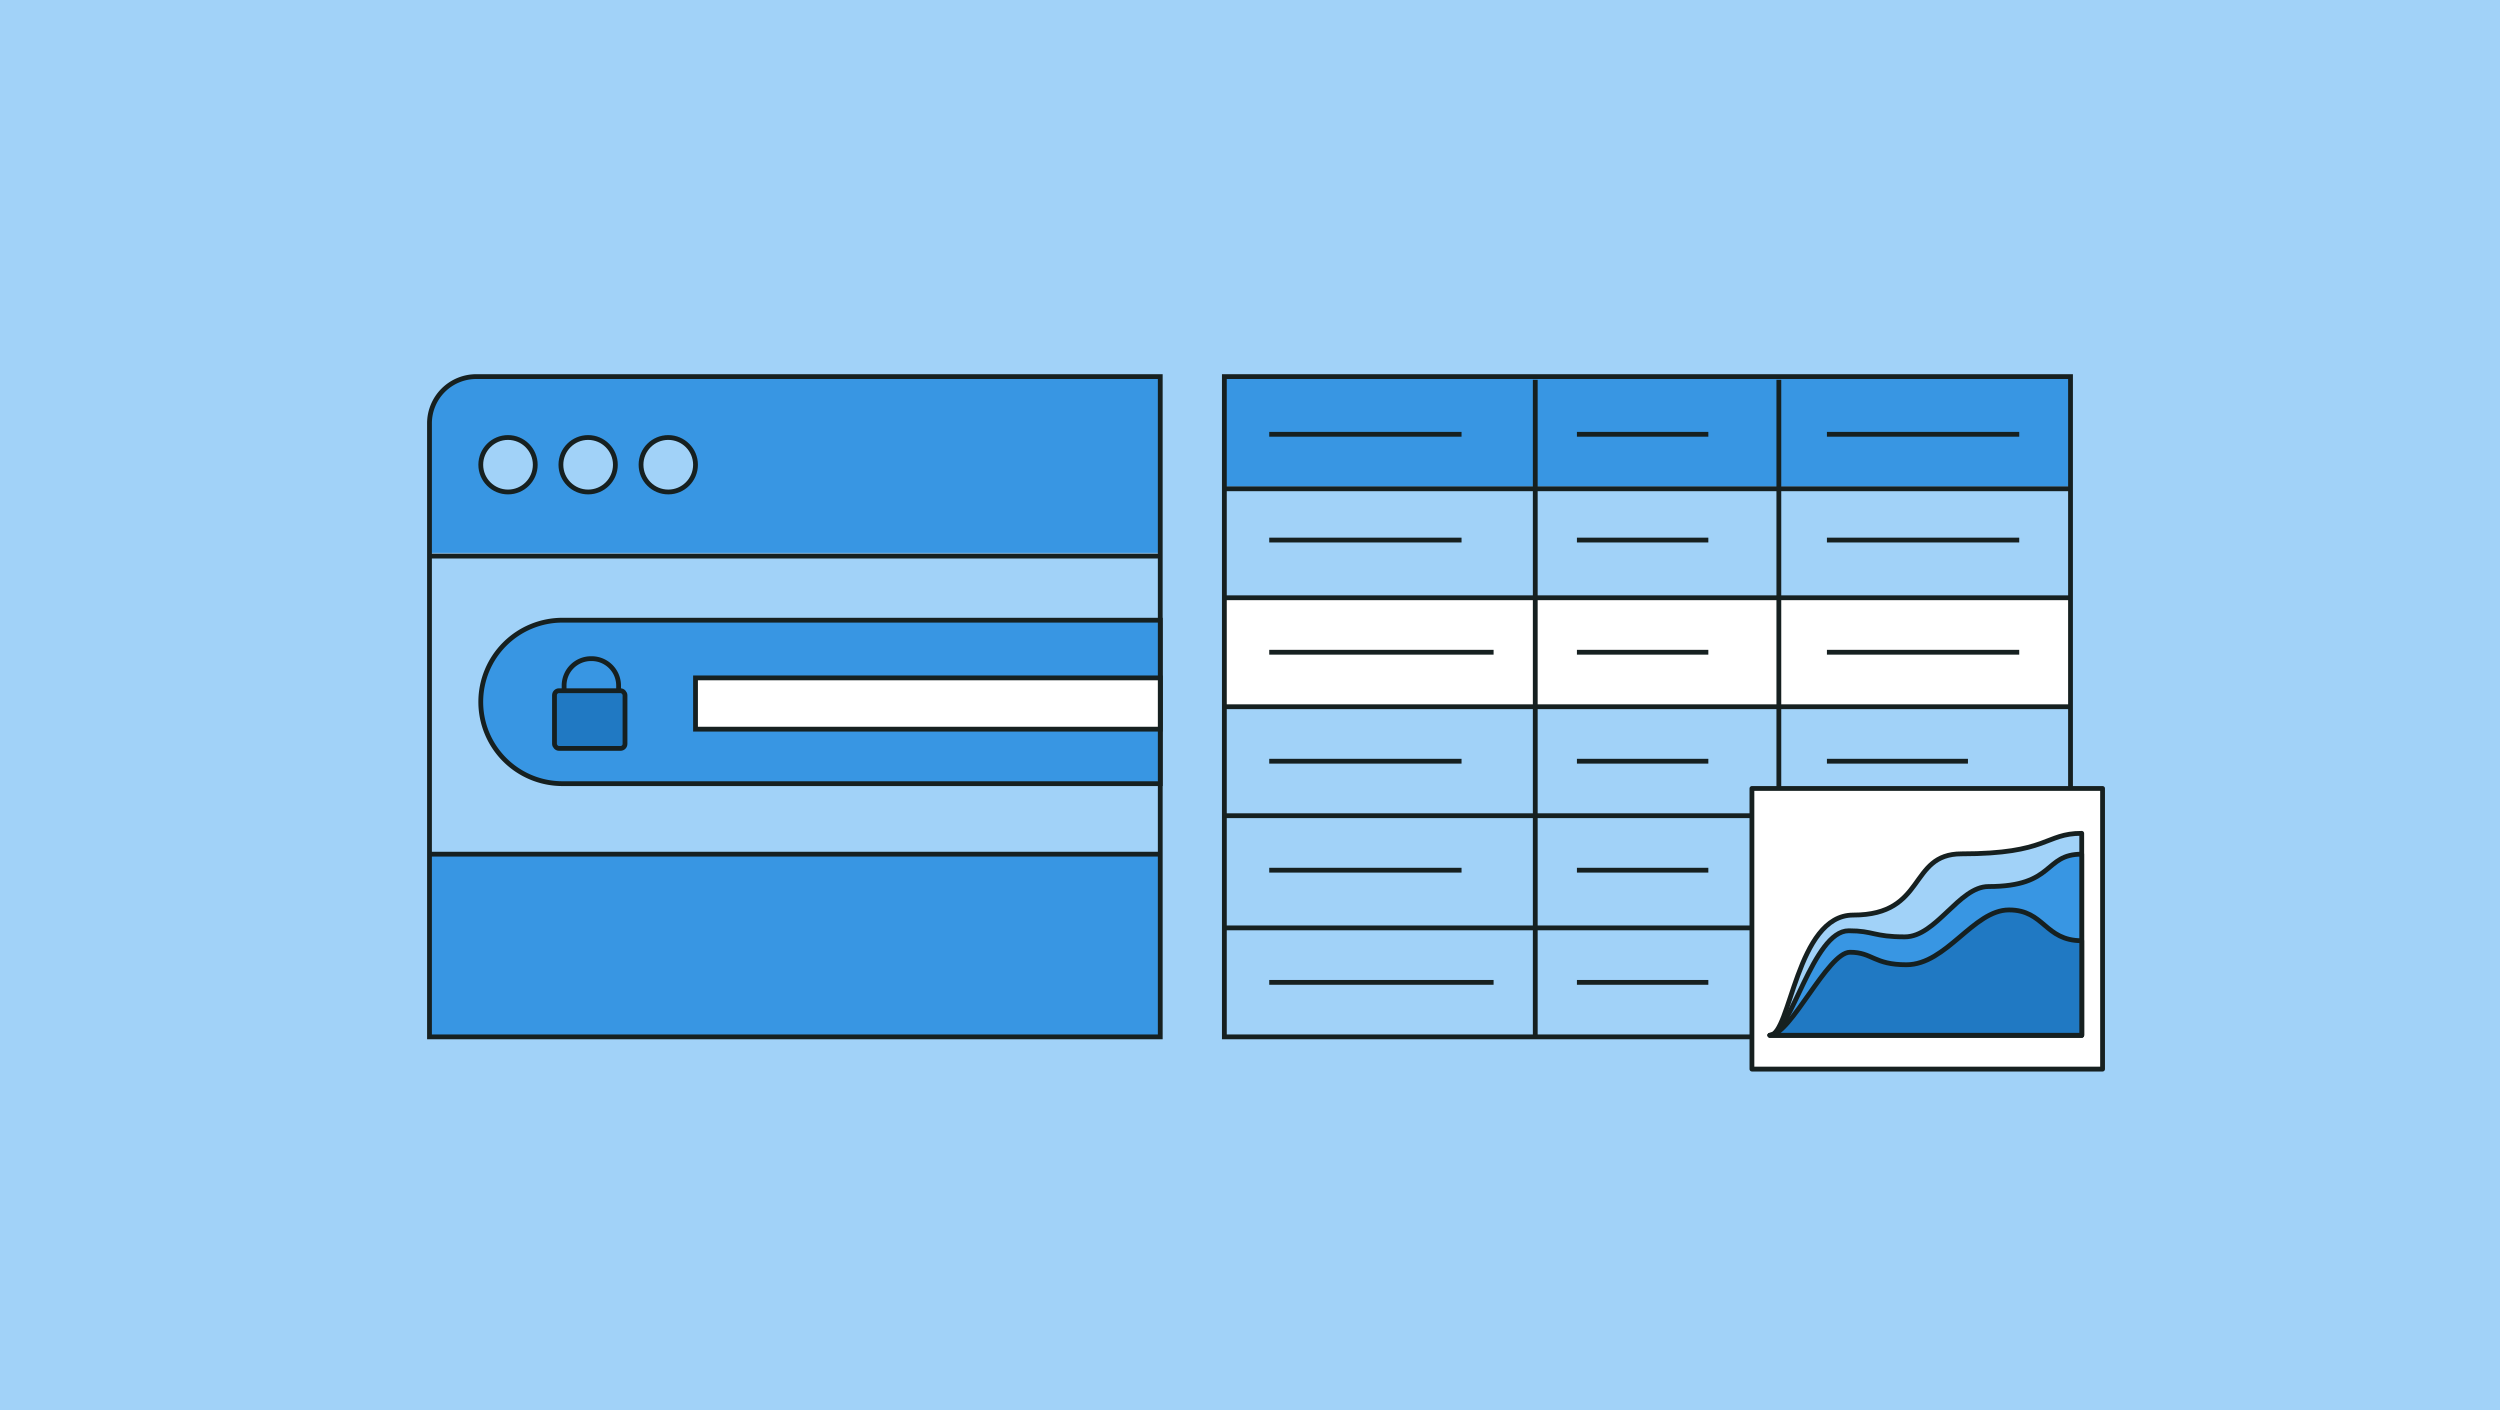 <svg xmlns="http://www.w3.org/2000/svg" viewBox="0 0 780 440"><rect width="780" height="440" fill="#a1d2f8"/><rect x="382" y="117.5" width="264" height="34.33" fill="#3896e3"/><rect x="382" y="151.8" width="264" height="34.33" fill="#a1d2f8"/><rect x="382" y="186.2" width="264" height="34.33" fill="#fff"/><rect x="382" y="220.5" width="264" height="34.33" fill="#a1d2f8"/><rect x="382" y="254.8" width="264" height="34.33" fill="#a1d2f8"/><rect x="382" y="289.2" width="264" height="34.33" fill="#a1d2f8"/><line x1="382" y1="186.5" x2="646" y2="186.5" fill="none" stroke="#162020" stroke-miterlimit="10" stroke-width="1.5"/><line x1="382" y1="152.5" x2="646" y2="152.5" fill="none" stroke="#162020" stroke-miterlimit="10" stroke-width="1.5"/><line x1="382" y1="220.5" x2="646" y2="220.5" fill="none" stroke="#162020" stroke-miterlimit="10" stroke-width="1.5"/><line x1="479" y1="118.5" x2="479" y2="323.5" fill="#3896e3" stroke="#162020" stroke-miterlimit="10" stroke-width="1.5"/><line x1="555" y1="118.5" x2="555" y2="323.5" fill="#3896e3" stroke="#162020" stroke-miterlimit="10" stroke-width="1.5"/><line x1="396" y1="168.5" x2="456" y2="168.5" fill="none" stroke="#162020" stroke-miterlimit="10" stroke-width="1.5"/><line x1="396" y1="203.5" x2="466" y2="203.5" fill="none" stroke="#162020" stroke-miterlimit="10" stroke-width="1.5"/><line x1="396" y1="237.5" x2="456" y2="237.5" fill="none" stroke="#162020" stroke-miterlimit="10" stroke-width="1.5"/><line x1="492" y1="168.5" x2="533" y2="168.5" fill="none" stroke="#162020" stroke-miterlimit="10" stroke-width="1.5"/><line x1="492" y1="203.5" x2="533" y2="203.5" fill="none" stroke="#162020" stroke-miterlimit="10" stroke-width="1.5"/><line x1="492" y1="237.5" x2="533" y2="237.5" fill="none" stroke="#162020" stroke-miterlimit="10" stroke-width="1.5"/><line x1="570" y1="168.5" x2="630" y2="168.5" fill="none" stroke="#162020" stroke-miterlimit="10" stroke-width="1.5"/><line x1="570" y1="203.5" x2="630" y2="203.5" fill="none" stroke="#162020" stroke-miterlimit="10" stroke-width="1.5"/><line x1="570" y1="237.5" x2="614" y2="237.5" fill="none" stroke="#162020" stroke-miterlimit="10" stroke-width="1.5"/><line x1="396" y1="135.5" x2="456" y2="135.5" fill="none" stroke="#162020" stroke-miterlimit="10" stroke-width="1.5"/><line x1="492" y1="135.5" x2="533" y2="135.5" fill="none" stroke="#162020" stroke-miterlimit="10" stroke-width="1.5"/><line x1="570" y1="135.5" x2="630" y2="135.5" fill="none" stroke="#162020" stroke-miterlimit="10" stroke-width="1.5"/><line x1="382" y1="289.5" x2="646" y2="289.5" fill="none" stroke="#162020" stroke-miterlimit="10" stroke-width="1.5"/><line x1="382" y1="254.5" x2="646" y2="254.5" fill="none" stroke="#162020" stroke-miterlimit="10" stroke-width="1.5"/><line x1="396" y1="271.5" x2="456" y2="271.5" fill="none" stroke="#162020" stroke-miterlimit="10" stroke-width="1.5"/><line x1="396" y1="306.5" x2="466" y2="306.5" fill="none" stroke="#162020" stroke-miterlimit="10" stroke-width="1.5"/><line x1="492" y1="271.5" x2="533" y2="271.5" fill="none" stroke="#162020" stroke-miterlimit="10" stroke-width="1.5"/><line x1="492" y1="306.5" x2="533" y2="306.5" fill="none" stroke="#162020" stroke-miterlimit="10" stroke-width="1.5"/><line x1="570" y1="271.5" x2="630" y2="271.5" fill="none" stroke="#162020" stroke-miterlimit="10" stroke-width="1.5"/><line x1="570" y1="306.5" x2="630" y2="306.5" fill="none" stroke="#162020" stroke-miterlimit="10" stroke-width="1.5"/><rect x="382" y="117.5" width="264" height="206" fill="none" stroke="#162020" stroke-miterlimit="10" stroke-width="1.5"/><rect x="134" y="266.5" width="228" height="57" fill="#3896e3"/><path d="M149.1,117.5H362a0,0,0,0,1,0,0v55a0,0,0,0,1,0,0H134a0,0,0,0,1,0,0V132.6A15.1,15.1,0,0,1,149.1,117.5Z" fill="#3896e3"/><rect x="134" y="173.5" width="227" height="93" fill="#a1d2f8"/><path d="M148.6,116.5H362a0,0,0,0,1,0,0v56a0,0,0,0,1,0,0H134a0,0,0,0,1,0,0V131.1A14.6,14.6,0,0,1,148.6,116.5Z" fill="none"/><path d="M148.6,117.5H362a0,0,0,0,1,0,0v206a0,0,0,0,1,0,0H134a0,0,0,0,1,0,0V132.1A14.6,14.6,0,0,1,148.6,117.5Z" fill="none" stroke="#162020" stroke-miterlimit="10" stroke-width="1.5"/><line x1="134" y1="173.5" x2="362" y2="173.5" fill="#a1d2f8" stroke="#162020" stroke-miterlimit="10" stroke-width="1.5"/><line x1="134" y1="266.5" x2="362" y2="266.5" fill="#a1d2f8" stroke="#162020" stroke-miterlimit="10" stroke-width="1.5"/><path d="M175.5,193.5H362a0,0,0,0,1,0,0v51a0,0,0,0,1,0,0H175.5A25.5,25.5,0,0,1,150,219v0A25.5,25.5,0,0,1,175.5,193.5Z" fill="#3896e3" stroke="#162020" stroke-miterlimit="10" stroke-width="1.5"/><path d="M184.4,205.5h.2a8.4,8.4,0,0,1,8.4,8.4v4.6a0,0,0,0,1,0,0H176a0,0,0,0,1,0,0v-4.6a8.4,8.4,0,0,1,8.4-8.4Z" fill="none" stroke="#162020" stroke-miterlimit="10" stroke-width="1.5"/><rect x="173" y="215.5" width="22" height="18" rx="1.4" fill="#2079c3" stroke="#162020" stroke-miterlimit="10" stroke-width="1.5"/><rect x="217" y="211.5" width="145" height="16" fill="#fff" stroke="#162020" stroke-miterlimit="10" stroke-width="1.5"/><circle cx="158.5" cy="145" r="8.5" fill="#a1d2f8" stroke="#162020" stroke-miterlimit="10" stroke-width="1.5"/><circle cx="183.5" cy="145" r="8.5" fill="#a1d2f8" stroke="#162020" stroke-miterlimit="10" stroke-width="1.5"/><circle cx="208.5" cy="145" r="8.5" fill="#a1d2f8" stroke="#162020" stroke-miterlimit="10" stroke-width="1.5"/><rect x="546.6" y="246" width="109.4" height="87.56" fill="#fff" stroke="#162020" stroke-linecap="round" stroke-linejoin="round" stroke-width="1.5"/><path d="M649.5,260c-11.6,0-10.3,6.4-37.5,6.4-16.7,0-10.8,19.1-33.8,19.1-17.8,0-19.5,37.5-26,37.5h97.3Z" fill="#a1d2f8" stroke="#162020" stroke-linecap="round" stroke-linejoin="round" stroke-width="1.5"/><path d="M649.5,266.5c-12,0-8.2,10.1-29.1,10.1-9.2,0-16.3,15.7-26.1,15.7s-9.7-1.9-17.5-1.9c-11.2,0-18.1,32.6-24.6,32.6h97.3Z" fill="#3896e3" stroke="#162020" stroke-linecap="round" stroke-linejoin="round" stroke-width="1.5"/><path d="M649.5,293.5c-11.6,0-11.6-9.6-22.7-9.6s-19.5,17.1-32,17.1c-10.2,0-10.6-3.9-17.6-3.9s-18.5,25.9-25,25.9h97.3Z" fill="#2079c3" stroke="#162020" stroke-linecap="round" stroke-linejoin="round" stroke-width="1.5"/></svg>